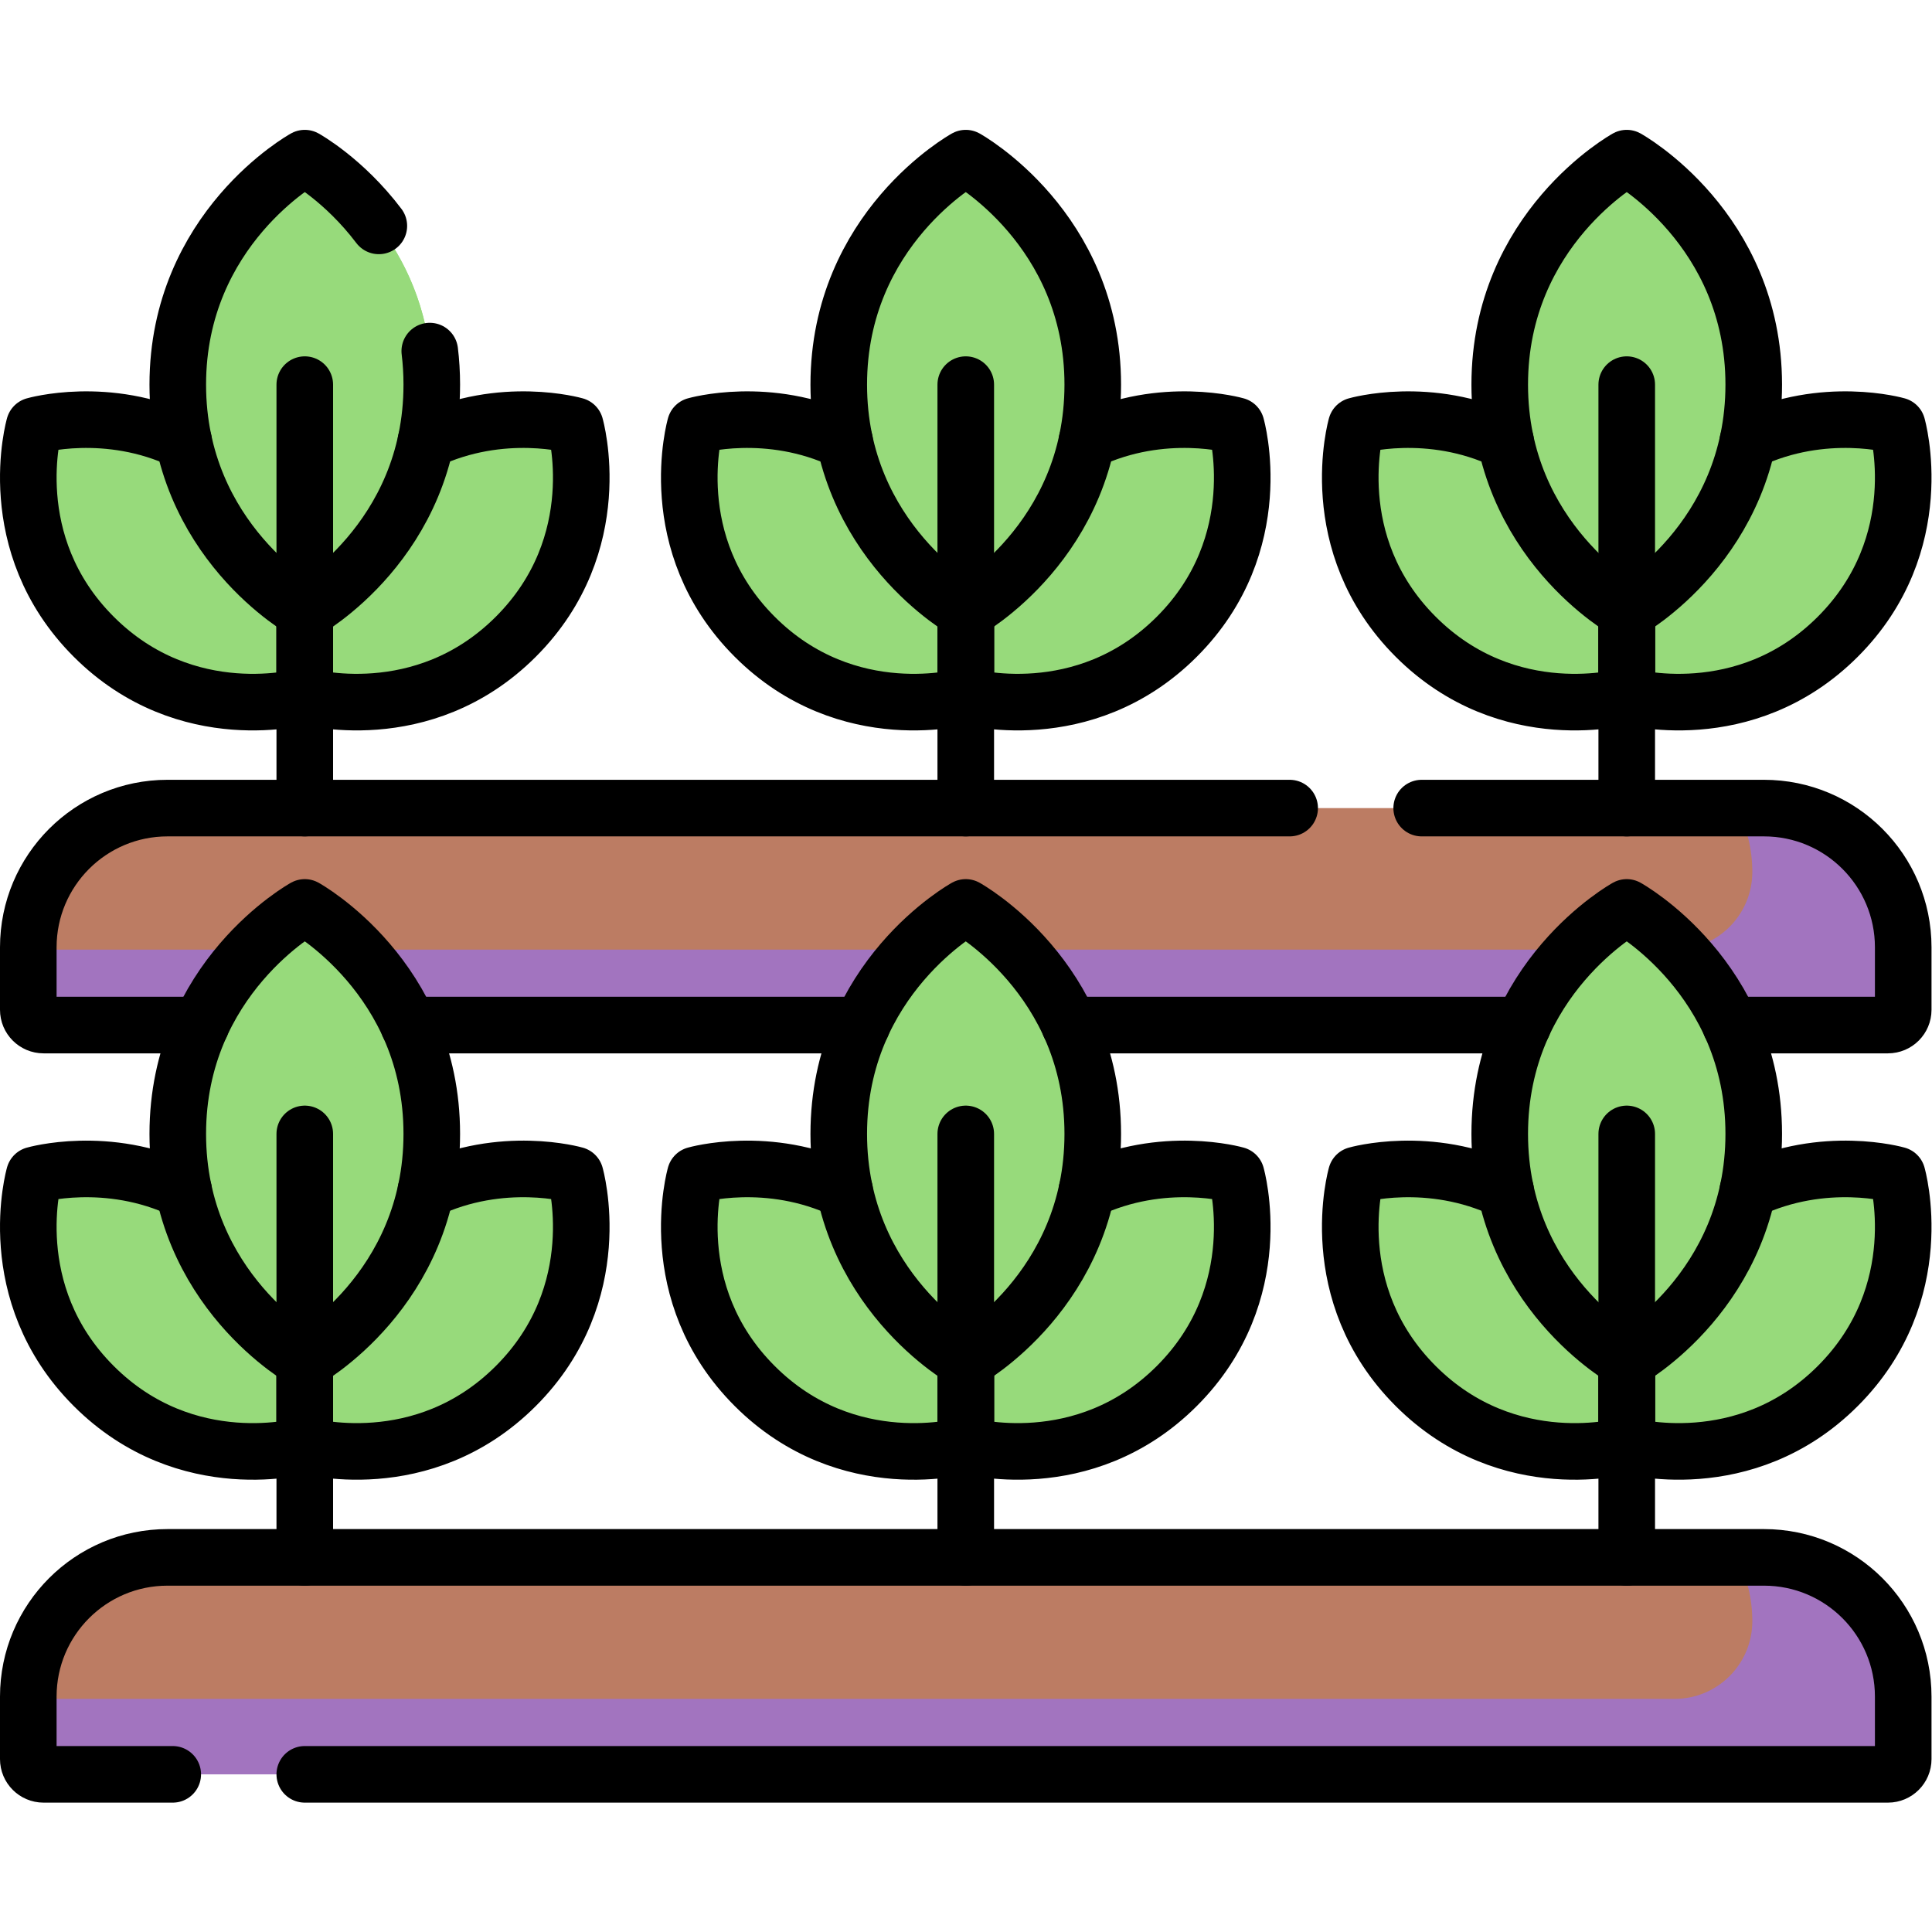 <?xml version="1.0" encoding="UTF-8"?> <svg xmlns="http://www.w3.org/2000/svg" xmlns:xlink="http://www.w3.org/1999/xlink" xmlns:svgjs="http://svgjs.com/svgjs" version="1.1" width="512" height="512" x="0" y="0" viewBox="0 0 682.667 682.667" style="enable-background:new 0 0 512 512" xml:space="preserve" class=""><g><defs id="defs2200"><clipPath id="clipPath2210"><path d="M 0,512 H 512 V 0 H 0 Z" id="path2208" fill="#000000" data-original="#000000" class=""></path></clipPath></defs><g id="g2202" transform="matrix(1.333,0,0,-1.333,0,682.667)"><g id="g2204"><g id="g2206" clip-path="url(#clipPath2210)"><g id="g2212" transform="translate(114.456,410.17)"><path d="m 0,0 c 0,-41.43 -33.666,-60.038 -33.666,-60.038 0,0 -33.666,18.608 -33.666,60.038 0,41.43 33.666,60.038 33.666,60.038 C -33.666,60.038 0,41.43 0,0" style="fill-opacity:1;fill-rule:nonzero;stroke:none" id="path2214" fill="#97DA7B" data-original="#9ccc65" class=""></path></g><g id="g2216" transform="translate(152.487,399.3)"><path d="m 0,0 c 0,0 -19.308,5.557 -39.586,-4.103 -6.615,-30.966 -32.111,-45.064 -32.111,-45.064 v -22.53 c 0,0 31.213,-8.991 55.95,15.746 C 8.991,-31.213 0,0 0,0" style="fill-opacity:1;fill-rule:nonzero;stroke:none" id="path2218" fill="#97DA7B" data-original="#689f38" class=""></path></g><g id="g2220" transform="translate(48.68,395.197)"><path d="m 0,0 c -20.279,9.66 -39.586,4.103 -39.586,4.103 0,0 -8.992,-31.213 15.746,-55.951 24.737,-24.737 55.95,-15.747 55.95,-15.747 v 22.531 C 32.11,-45.064 6.614,-30.966 0,0" style="fill-opacity:1;fill-rule:nonzero;stroke:none" id="path2222" fill="#97DA7B" data-original="#9ccc65" class=""></path></g><g id="g2224" transform="translate(289.666,410.17)"><path d="m 0,0 c 0,-41.43 -33.666,-60.038 -33.666,-60.038 0,0 -33.666,18.608 -33.666,60.038 0,41.43 33.666,60.038 33.666,60.038 C -33.666,60.038 0,41.43 0,0" style="fill-opacity:1;fill-rule:nonzero;stroke:none" id="path2226" fill="#97DA7B" data-original="#9ccc65" class=""></path></g><g id="g2228" transform="translate(327.697,399.3)"><path d="m 0,0 c 0,0 -19.308,5.557 -39.587,-4.103 -6.614,-30.966 -32.11,-45.064 -32.11,-45.064 v -22.53 c 0,0 31.213,-8.991 55.95,15.746 C 8.99,-31.213 0,0 0,0" style="fill-opacity:1;fill-rule:nonzero;stroke:none" id="path2230" fill="#97DA7B" data-original="#689f38" class=""></path></g><g id="g2232" transform="translate(223.89,395.197)"><path d="m 0,0 c -20.279,9.66 -39.586,4.103 -39.586,4.103 0,0 -8.992,-31.213 15.746,-55.951 24.737,-24.737 55.95,-15.747 55.95,-15.747 v 22.531 C 32.11,-45.064 6.614,-30.966 0,0" style="fill-opacity:1;fill-rule:nonzero;stroke:none" id="path2234" fill="#97DA7B" data-original="#9ccc65" class=""></path></g><g id="g2236" transform="translate(464.876,410.17)"><path d="m 0,0 c 0,-41.43 -33.666,-60.038 -33.666,-60.038 0,0 -33.666,18.608 -33.666,60.038 0,41.43 33.666,60.038 33.666,60.038 C -33.666,60.038 0,41.43 0,0" style="fill-opacity:1;fill-rule:nonzero;stroke:none" id="path2238" fill="#97DA7B" data-original="#9ccc65" class=""></path></g><g id="g2240" transform="translate(82.722,469.01)"><path d="m 0,0 c 6.41,-9.521 11.734,-22.371 11.734,-38.84 0,-41.43 -33.666,-60.037 -33.666,-60.037 0,0 -0.723,0.403 -1.932,1.197 9.716,-14.43 21.932,-21.197 21.932,-21.197 0,0 33.666,18.607 33.666,60.037 C 31.734,-23.413 7.134,-4.687 0,0" style="fill-opacity:1;fill-rule:nonzero;stroke:none" id="path2242" fill="#97DA7B" data-original="#689f38" class=""></path></g><g id="g2244" transform="translate(257.932,469.01)"><path d="m 0,0 c 6.41,-9.521 11.734,-22.371 11.734,-38.84 0,-41.43 -33.666,-60.037 -33.666,-60.037 0,0 -0.723,0.403 -1.932,1.197 9.716,-14.43 21.932,-21.197 21.932,-21.197 0,0 33.666,18.607 33.666,60.037 C 31.734,-23.413 7.134,-4.687 0,0" style="fill-opacity:1;fill-rule:nonzero;stroke:none" id="path2246" fill="#97DA7B" data-original="#689f38" class=""></path></g><g id="g2248" transform="translate(433.142,469.01)"><path d="m 0,0 c 6.41,-9.521 11.734,-22.371 11.734,-38.84 0,-41.43 -33.666,-60.037 -33.666,-60.037 0,0 -0.722,0.403 -1.931,1.197 9.716,-14.43 21.931,-21.197 21.931,-21.197 0,0 33.666,18.607 33.666,60.037 C 31.734,-23.413 7.134,-4.687 0,0" style="fill-opacity:1;fill-rule:nonzero;stroke:none" id="path2250" fill="#97DA7B" data-original="#689f38" class=""></path></g><g id="g2252" transform="translate(502.907,399.3)"><path d="m 0,0 c 0,0 -19.308,5.557 -39.587,-4.103 -6.614,-30.966 -32.11,-45.064 -32.11,-45.064 v -22.53 c 0,0 31.213,-8.991 55.95,15.746 C 8.991,-31.213 0,0 0,0" style="fill-opacity:1;fill-rule:nonzero;stroke:none" id="path2254" fill="#97DA7B" data-original="#689f38" class=""></path></g><g id="g2256" transform="translate(399.1,395.197)"><path d="m 0,0 c -20.279,9.66 -39.586,4.103 -39.586,4.103 0,0 -8.991,-31.213 15.746,-55.951 24.737,-24.737 55.95,-15.747 55.95,-15.747 v 22.531 C 32.11,-45.064 6.614,-30.966 0,0" style="fill-opacity:1;fill-rule:nonzero;stroke:none" id="path2258" fill="#97DA7B" data-original="#9ccc65" class=""></path></g><g id="g2260" transform="translate(467.588,297.922)"><path d="m 0,0 h -423.176 c -20.386,0 -36.912,-16.526 -36.912,-36.912 v -16.556 c 0,-2.234 1.811,-4.045 4.046,-4.045 H 32.867 c 2.234,0 4.045,1.811 4.045,4.045 v 16.556 C 36.912,-16.526 20.386,0 0,0" style="fill-opacity:1;fill-rule:nonzero;stroke:none" id="path2262" fill="#BC7C63" data-original="#ffa726" class=""></path></g><g id="g2264" transform="translate(467.588,297.922)"><path d="m 0,0 h -7.193 c 2.618,-5.068 4.105,-10.815 4.105,-16.913 0,-11.377 -9.224,-20.6 -20.6,-20.6 h -436.4 v -15.955 c 0,-2.234 1.811,-4.045 4.046,-4.045 H 32.867 c 2.234,0 4.045,1.811 4.045,4.045 v 16.555 C 36.912,-16.526 20.386,0 0,0" style="fill-opacity:1;fill-rule:nonzero;stroke:none" id="path2266" fill="#A274BF" data-original="#f57c00" class=""></path></g><g id="g2268" transform="translate(114.456,211.553)"><path d="m 0,0 c 0,-41.43 -33.666,-60.038 -33.666,-60.038 0,0 -33.666,18.608 -33.666,60.038 0,41.429 33.666,60.038 33.666,60.038 C -33.666,60.038 0,41.429 0,0" style="fill-opacity:1;fill-rule:nonzero;stroke:none" id="path2270" fill="#97DA7B" data-original="#9ccc65" class=""></path></g><g id="g2272" transform="translate(152.487,200.682)"><path d="m 0,0 c 0,0 -19.308,5.558 -39.586,-4.102 -6.615,-30.967 -32.111,-45.065 -32.111,-45.065 v -22.53 c 0,0 31.213,-8.991 55.95,15.747 C 8.991,-31.213 0,0 0,0" style="fill-opacity:1;fill-rule:nonzero;stroke:none" id="path2274" fill="#97DA7B" data-original="#689f38" class=""></path></g><g id="g2276" transform="translate(48.68,196.58)"><path d="m 0,0 c -20.279,9.66 -39.586,4.102 -39.586,4.102 0,0 -8.992,-31.213 15.746,-55.95 24.737,-24.738 55.95,-15.747 55.95,-15.747 v 22.531 C 32.11,-45.064 6.614,-30.967 0,0" style="fill-opacity:1;fill-rule:nonzero;stroke:none" id="path2278" fill="#97DA7B" data-original="#9ccc65" class=""></path></g><g id="g2280" transform="translate(289.666,211.553)"><path d="m 0,0 c 0,-41.43 -33.666,-60.038 -33.666,-60.038 0,0 -33.666,18.608 -33.666,60.038 0,41.429 33.666,60.038 33.666,60.038 C -33.666,60.038 0,41.429 0,0" style="fill-opacity:1;fill-rule:nonzero;stroke:none" id="path2282" fill="#97DA7B" data-original="#9ccc65" class=""></path></g><g id="g2284" transform="translate(327.697,200.682)"><path d="m 0,0 c 0,0 -19.308,5.558 -39.587,-4.102 -6.614,-30.967 -32.11,-45.065 -32.11,-45.065 v -22.53 c 0,0 31.213,-8.991 55.95,15.747 C 8.99,-31.213 0,0 0,0" style="fill-opacity:1;fill-rule:nonzero;stroke:none" id="path2286" fill="#97DA7B" data-original="#689f38" class=""></path></g><g id="g2288" transform="translate(223.89,196.58)"><path d="m 0,0 c -20.279,9.66 -39.586,4.102 -39.586,4.102 0,0 -8.992,-31.213 15.746,-55.95 24.737,-24.738 55.95,-15.747 55.95,-15.747 v 22.531 C 32.11,-45.064 6.614,-30.967 0,0" style="fill-opacity:1;fill-rule:nonzero;stroke:none" id="path2290" fill="#97DA7B" data-original="#9ccc65" class=""></path></g><g id="g2292" transform="translate(464.876,211.553)"><path d="m 0,0 c 0,-41.43 -33.666,-60.038 -33.666,-60.038 0,0 -33.666,18.608 -33.666,60.038 0,41.429 33.666,60.038 33.666,60.038 C -33.666,60.038 0,41.429 0,0" style="fill-opacity:1;fill-rule:nonzero;stroke:none" id="path2294" fill="#97DA7B" data-original="#9ccc65" class=""></path></g><g id="g2296" transform="translate(82.722,270.393)"><path d="m 0,0 c 6.41,-9.521 11.734,-22.372 11.734,-38.84 0,-41.43 -33.666,-60.037 -33.666,-60.037 0,0 -0.723,0.403 -1.932,1.197 9.716,-14.43 21.932,-21.197 21.932,-21.197 0,0 33.666,18.607 33.666,60.037 C 31.734,-23.413 7.134,-4.687 0,0" style="fill-opacity:1;fill-rule:nonzero;stroke:none" id="path2298" fill="#97DA7B" data-original="#689f38" class=""></path></g><g id="g2300" transform="translate(257.932,270.393)"><path d="m 0,0 c 6.41,-9.521 11.734,-22.372 11.734,-38.84 0,-41.43 -33.666,-60.037 -33.666,-60.037 0,0 -0.723,0.403 -1.932,1.197 9.716,-14.43 21.932,-21.197 21.932,-21.197 0,0 33.666,18.607 33.666,60.037 C 31.734,-23.413 7.134,-4.687 0,0" style="fill-opacity:1;fill-rule:nonzero;stroke:none" id="path2302" fill="#97DA7B" data-original="#689f38" class=""></path></g><g id="g2304" transform="translate(433.142,270.393)"><path d="m 0,0 c 6.41,-9.521 11.734,-22.371 11.734,-38.84 0,-41.43 -33.666,-60.037 -33.666,-60.037 0,0 -0.722,0.403 -1.931,1.197 9.716,-14.43 21.931,-21.197 21.931,-21.197 0,0 33.666,18.607 33.666,60.037 C 31.734,-23.413 7.134,-4.687 0,0" style="fill-opacity:1;fill-rule:nonzero;stroke:none" id="path2306" fill="#97DA7B" data-original="#689f38" class=""></path></g><g id="g2308" transform="translate(502.907,200.682)"><path d="m 0,0 c 0,0 -19.308,5.558 -39.587,-4.102 -6.614,-30.967 -32.11,-45.065 -32.11,-45.065 v -22.53 c 0,0 31.213,-8.991 55.95,15.747 C 8.991,-31.213 0,0 0,0" style="fill-opacity:1;fill-rule:nonzero;stroke:none" id="path2310" fill="#97DA7B" data-original="#689f38" class=""></path></g><g id="g2312" transform="translate(399.1,196.58)"><path d="m 0,0 c -20.279,9.66 -39.586,4.102 -39.586,4.102 0,0 -8.991,-31.213 15.746,-55.95 24.737,-24.738 55.95,-15.747 55.95,-15.747 v 22.531 C 32.11,-45.064 6.614,-30.967 0,0" style="fill-opacity:1;fill-rule:nonzero;stroke:none" id="path2314" fill="#97DA7B" data-original="#9ccc65" class=""></path></g><g id="g2316" transform="translate(467.588,99.305)"><path d="m 0,0 h -423.176 c -20.386,0 -36.912,-16.526 -36.912,-36.913 v -16.555 c 0,-2.234 1.811,-4.045 4.046,-4.045 H 32.867 c 2.234,0 4.045,1.811 4.045,4.045 v 16.555 C 36.912,-16.526 20.386,0 0,0" style="fill-opacity:1;fill-rule:nonzero;stroke:none" id="path2318" fill="#BC7C63" data-original="#ffa726" class=""></path></g><g id="g2320" transform="translate(467.588,99.305)"><path d="m 0,0 h -7.193 c 2.618,-5.068 4.105,-10.815 4.105,-16.913 0,-11.377 -9.224,-20.6 -20.6,-20.6 h -436.4 v -15.955 c 0,-2.234 1.811,-4.045 4.046,-4.045 H 32.867 c 2.234,0 4.045,1.811 4.045,4.045 v 16.555 C 36.912,-16.526 20.386,0 0,0" style="fill-opacity:1;fill-rule:nonzero;stroke:none" id="path2322" fill="#A274BF" data-original="#f57c00" class=""></path></g><g id="g2324" transform="translate(113.922,419.062)"><path d="m 0,0 c 0.347,-2.838 0.534,-5.801 0.534,-8.891 0,-41.43 -33.666,-60.038 -33.666,-60.038 0,0 -33.666,18.608 -33.666,60.038 0,41.43 33.666,60.037 33.666,60.037 0,0 10.394,-5.744 19.631,-17.957" style="stroke-linecap: round; stroke-linejoin: round; stroke-miterlimit: 10; stroke-dasharray: none; stroke-opacity: 1;" id="path2326" fill="none" stroke="#000000" stroke-width="15px" stroke-linecap="round" stroke-linejoin="round" stroke-miterlimit="10" stroke-dasharray="none" stroke-opacity="" data-original="#000000"></path></g><g id="g2328" transform="translate(80.79,350.133)"><path d="m 0,0 v -22.53 c 0,0 31.213,-8.991 55.95,15.746 24.738,24.738 15.747,55.951 15.747,55.951 0,0 -19.308,5.557 -39.587,-4.103" style="stroke-linecap: round; stroke-linejoin: round; stroke-miterlimit: 10; stroke-dasharray: none; stroke-opacity: 1;" id="path2330" fill="none" stroke="#000000" stroke-width="15px" stroke-linecap="round" stroke-linejoin="round" stroke-miterlimit="10" stroke-dasharray="none" stroke-opacity="" data-original="#000000"></path></g><g id="g2332" transform="translate(48.68,395.197)"><path d="m 0,0 c -20.279,9.66 -39.586,4.103 -39.586,4.103 0,0 -8.992,-31.213 15.746,-55.951 24.737,-24.737 55.95,-15.747 55.95,-15.747 v 22.531" style="stroke-linecap: round; stroke-linejoin: round; stroke-miterlimit: 10; stroke-dasharray: none; stroke-opacity: 1;" id="path2334" fill="none" stroke="#000000" stroke-width="15px" stroke-linecap="round" stroke-linejoin="round" stroke-miterlimit="10" stroke-dasharray="none" stroke-opacity="" data-original="#000000"></path></g><g id="g2336" transform="translate(80.79,410.17)"><path d="M 0,0 V -112.248" style="stroke-linecap: round; stroke-linejoin: round; stroke-miterlimit: 10; stroke-dasharray: none; stroke-opacity: 1;" id="path2338" fill="none" stroke="#000000" stroke-width="15px" stroke-linecap="round" stroke-linejoin="round" stroke-miterlimit="10" stroke-dasharray="none" stroke-opacity="" data-original="#000000"></path></g><g id="g2340" transform="translate(289.666,410.17)"><path d="m 0,0 c 0,-41.43 -33.666,-60.038 -33.666,-60.038 0,0 -33.666,18.608 -33.666,60.038 0,41.43 33.666,60.038 33.666,60.038 C -33.666,60.038 0,41.43 0,0 Z" style="stroke-linecap: round; stroke-linejoin: round; stroke-miterlimit: 10; stroke-dasharray: none; stroke-opacity: 1;" id="path2342" fill="none" stroke="#000000" stroke-width="15px" stroke-linecap="round" stroke-linejoin="round" stroke-miterlimit="10" stroke-dasharray="none" stroke-opacity="" data-original="#000000"></path></g><g id="g2344" transform="translate(256,350.133)"><path d="m 0,0 v -22.53 c 0,0 31.213,-8.991 55.95,15.746 24.738,24.738 15.747,55.951 15.747,55.951 0,0 -19.307,5.557 -39.587,-4.103" style="stroke-linecap: round; stroke-linejoin: round; stroke-miterlimit: 10; stroke-dasharray: none; stroke-opacity: 1;" id="path2346" fill="none" stroke="#000000" stroke-width="15px" stroke-linecap="round" stroke-linejoin="round" stroke-miterlimit="10" stroke-dasharray="none" stroke-opacity="" data-original="#000000"></path></g><g id="g2348" transform="translate(223.89,395.197)"><path d="m 0,0 c -20.279,9.66 -39.586,4.103 -39.586,4.103 0,0 -8.992,-31.213 15.746,-55.951 24.737,-24.737 55.95,-15.747 55.95,-15.747 v 22.531" style="stroke-linecap: round; stroke-linejoin: round; stroke-miterlimit: 10; stroke-dasharray: none; stroke-opacity: 1;" id="path2350" fill="none" stroke="#000000" stroke-width="15px" stroke-linecap="round" stroke-linejoin="round" stroke-miterlimit="10" stroke-dasharray="none" stroke-opacity="" data-original="#000000"></path></g><g id="g2352" transform="translate(256,410.17)"><path d="M 0,0 V -112.248" style="stroke-linecap: round; stroke-linejoin: round; stroke-miterlimit: 10; stroke-dasharray: none; stroke-opacity: 1;" id="path2354" fill="none" stroke="#000000" stroke-width="15px" stroke-linecap="round" stroke-linejoin="round" stroke-miterlimit="10" stroke-dasharray="none" stroke-opacity="" data-original="#000000"></path></g><g id="g2356" transform="translate(464.876,410.17)"><path d="m 0,0 c 0,-41.43 -33.666,-60.038 -33.666,-60.038 0,0 -33.666,18.608 -33.666,60.038 0,41.43 33.666,60.038 33.666,60.038 C -33.666,60.038 0,41.43 0,0 Z" style="stroke-linecap: round; stroke-linejoin: round; stroke-miterlimit: 10; stroke-dasharray: none; stroke-opacity: 1;" id="path2358" fill="none" stroke="#000000" stroke-width="15px" stroke-linecap="round" stroke-linejoin="round" stroke-miterlimit="10" stroke-dasharray="none" stroke-opacity="" data-original="#000000"></path></g><g id="g2360" transform="translate(431.21,350.133)"><path d="m 0,0 v -22.53 c 0,0 31.213,-8.991 55.95,15.746 24.738,24.738 15.747,55.951 15.747,55.951 0,0 -19.307,5.557 -39.587,-4.103" style="stroke-linecap: round; stroke-linejoin: round; stroke-miterlimit: 10; stroke-dasharray: none; stroke-opacity: 1;" id="path2362" fill="none" stroke="#000000" stroke-width="15px" stroke-linecap="round" stroke-linejoin="round" stroke-miterlimit="10" stroke-dasharray="none" stroke-opacity="" data-original="#000000"></path></g><g id="g2364" transform="translate(399.1,395.197)"><path d="m 0,0 c -20.279,9.66 -39.586,4.103 -39.586,4.103 0,0 -8.991,-31.213 15.746,-55.951 24.737,-24.737 55.95,-15.747 55.95,-15.747 v 22.531" style="stroke-linecap: round; stroke-linejoin: round; stroke-miterlimit: 10; stroke-dasharray: none; stroke-opacity: 1;" id="path2366" fill="none" stroke="#000000" stroke-width="15px" stroke-linecap="round" stroke-linejoin="round" stroke-miterlimit="10" stroke-dasharray="none" stroke-opacity="" data-original="#000000"></path></g><g id="g2368" transform="translate(431.21,410.17)"><path d="M 0,0 V -112.248" style="stroke-linecap: round; stroke-linejoin: round; stroke-miterlimit: 10; stroke-dasharray: none; stroke-opacity: 1;" id="path2370" fill="none" stroke="#000000" stroke-width="15px" stroke-linecap="round" stroke-linejoin="round" stroke-miterlimit="10" stroke-dasharray="none" stroke-opacity="" data-original="#000000"></path></g><g id="g2372" transform="translate(114.456,211.553)"><path d="m 0,0 c 0,-41.43 -33.666,-60.038 -33.666,-60.038 0,0 -33.666,18.608 -33.666,60.038 0,41.429 33.666,60.038 33.666,60.038 C -33.666,60.038 0,41.429 0,0 Z" style="stroke-linecap: round; stroke-linejoin: round; stroke-miterlimit: 10; stroke-dasharray: none; stroke-opacity: 1;" id="path2374" fill="none" stroke="#000000" stroke-width="15px" stroke-linecap="round" stroke-linejoin="round" stroke-miterlimit="10" stroke-dasharray="none" stroke-opacity="" data-original="#000000"></path></g><g id="g2376" transform="translate(80.79,151.516)"><path d="m 0,0 v -22.53 c 0,0 31.213,-8.991 55.95,15.746 24.738,24.738 15.747,55.951 15.747,55.951 0,0 -19.308,5.557 -39.587,-4.103" style="stroke-linecap: round; stroke-linejoin: round; stroke-miterlimit: 10; stroke-dasharray: none; stroke-opacity: 1;" id="path2378" fill="none" stroke="#000000" stroke-width="15px" stroke-linecap="round" stroke-linejoin="round" stroke-miterlimit="10" stroke-dasharray="none" stroke-opacity="" data-original="#000000"></path></g><g id="g2380" transform="translate(48.68,196.58)"><path d="m 0,0 c -20.279,9.66 -39.586,4.102 -39.586,4.102 0,0 -8.992,-31.213 15.746,-55.95 24.737,-24.738 55.95,-15.747 55.95,-15.747 v 22.531" style="stroke-linecap: round; stroke-linejoin: round; stroke-miterlimit: 10; stroke-dasharray: none; stroke-opacity: 1;" id="path2382" fill="none" stroke="#000000" stroke-width="15px" stroke-linecap="round" stroke-linejoin="round" stroke-miterlimit="10" stroke-dasharray="none" stroke-opacity="" data-original="#000000"></path></g><g id="g2384" transform="translate(80.79,211.553)"><path d="M 0,0 V -112.249" style="stroke-linecap: round; stroke-linejoin: round; stroke-miterlimit: 10; stroke-dasharray: none; stroke-opacity: 1;" id="path2386" fill="none" stroke="#000000" stroke-width="15px" stroke-linecap="round" stroke-linejoin="round" stroke-miterlimit="10" stroke-dasharray="none" stroke-opacity="" data-original="#000000"></path></g><g id="g2388" transform="translate(289.666,211.553)"><path d="m 0,0 c 0,-41.43 -33.666,-60.038 -33.666,-60.038 0,0 -33.666,18.608 -33.666,60.038 0,41.429 33.666,60.038 33.666,60.038 C -33.666,60.038 0,41.429 0,0 Z" style="stroke-linecap: round; stroke-linejoin: round; stroke-miterlimit: 10; stroke-dasharray: none; stroke-opacity: 1;" id="path2390" fill="none" stroke="#000000" stroke-width="15px" stroke-linecap="round" stroke-linejoin="round" stroke-miterlimit="10" stroke-dasharray="none" stroke-opacity="" data-original="#000000"></path></g><g id="g2392" transform="translate(256,151.516)"><path d="m 0,0 v -22.53 c 0,0 31.213,-8.991 55.95,15.746 24.738,24.738 15.747,55.951 15.747,55.951 0,0 -19.307,5.557 -39.587,-4.103" style="stroke-linecap: round; stroke-linejoin: round; stroke-miterlimit: 10; stroke-dasharray: none; stroke-opacity: 1;" id="path2394" fill="none" stroke="#000000" stroke-width="15px" stroke-linecap="round" stroke-linejoin="round" stroke-miterlimit="10" stroke-dasharray="none" stroke-opacity="" data-original="#000000"></path></g><g id="g2396" transform="translate(223.89,196.58)"><path d="m 0,0 c -20.279,9.66 -39.586,4.102 -39.586,4.102 0,0 -8.992,-31.213 15.746,-55.95 24.737,-24.738 55.95,-15.747 55.95,-15.747 v 22.531" style="stroke-linecap: round; stroke-linejoin: round; stroke-miterlimit: 10; stroke-dasharray: none; stroke-opacity: 1;" id="path2398" fill="none" stroke="#000000" stroke-width="15px" stroke-linecap="round" stroke-linejoin="round" stroke-miterlimit="10" stroke-dasharray="none" stroke-opacity="" data-original="#000000"></path></g><g id="g2400" transform="translate(256,211.553)"><path d="M 0,0 V -112.249" style="stroke-linecap: round; stroke-linejoin: round; stroke-miterlimit: 10; stroke-dasharray: none; stroke-opacity: 1;" id="path2402" fill="none" stroke="#000000" stroke-width="15px" stroke-linecap="round" stroke-linejoin="round" stroke-miterlimit="10" stroke-dasharray="none" stroke-opacity="" data-original="#000000"></path></g><g id="g2404" transform="translate(464.876,211.553)"><path d="m 0,0 c 0,-41.43 -33.666,-60.038 -33.666,-60.038 0,0 -33.666,18.608 -33.666,60.038 0,41.429 33.666,60.038 33.666,60.038 C -33.666,60.038 0,41.429 0,0 Z" style="stroke-linecap: round; stroke-linejoin: round; stroke-miterlimit: 10; stroke-dasharray: none; stroke-opacity: 1;" id="path2406" fill="none" stroke="#000000" stroke-width="15px" stroke-linecap="round" stroke-linejoin="round" stroke-miterlimit="10" stroke-dasharray="none" stroke-opacity="" data-original="#000000"></path></g><g id="g2408" transform="translate(431.21,151.516)"><path d="m 0,0 v -22.53 c 0,0 31.213,-8.991 55.95,15.746 24.738,24.738 15.747,55.951 15.747,55.951 0,0 -19.307,5.557 -39.587,-4.103" style="stroke-linecap: round; stroke-linejoin: round; stroke-miterlimit: 10; stroke-dasharray: none; stroke-opacity: 1;" id="path2410" fill="none" stroke="#000000" stroke-width="15px" stroke-linecap="round" stroke-linejoin="round" stroke-miterlimit="10" stroke-dasharray="none" stroke-opacity="" data-original="#000000"></path></g><g id="g2412" transform="translate(399.1,196.58)"><path d="m 0,0 c -20.279,9.66 -39.586,4.102 -39.586,4.102 0,0 -8.991,-31.213 15.746,-55.95 24.737,-24.738 55.95,-15.747 55.95,-15.747 v 22.531" style="stroke-linecap: round; stroke-linejoin: round; stroke-miterlimit: 10; stroke-dasharray: none; stroke-opacity: 1;" id="path2414" fill="none" stroke="#000000" stroke-width="15px" stroke-linecap="round" stroke-linejoin="round" stroke-miterlimit="10" stroke-dasharray="none" stroke-opacity="" data-original="#000000"></path></g><g id="g2416" transform="translate(431.21,211.553)"><path d="M 0,0 V -112.249" style="stroke-linecap: round; stroke-linejoin: round; stroke-miterlimit: 10; stroke-dasharray: none; stroke-opacity: 1;" id="path2418" fill="none" stroke="#000000" stroke-width="15px" stroke-linecap="round" stroke-linejoin="round" stroke-miterlimit="10" stroke-dasharray="none" stroke-opacity="" data-original="#000000"></path></g><g id="g2420" transform="translate(45.79,41.792)"><path d="m 0,0 h -34.245 c -2.234,0 -4.045,1.811 -4.045,4.045 v 16.556 c 0,20.386 16.526,36.912 36.912,36.912 h 423.176 c 20.386,0 36.912,-16.526 36.912,-36.912 V 4.045 C 458.71,1.811 456.898,0 454.665,0 H 35" style="stroke-linecap: round; stroke-linejoin: round; stroke-miterlimit: 10; stroke-dasharray: none; stroke-opacity: 1;" id="path2422" fill="none" stroke="#000000" stroke-width="15px" stroke-linecap="round" stroke-linejoin="round" stroke-miterlimit="10" stroke-dasharray="none" stroke-opacity="" data-original="#000000"></path></g><g id="g2424" transform="translate(283.519,240.409)"><path d="M 0,0 H 120.171" style="stroke-linecap: round; stroke-linejoin: round; stroke-miterlimit: 10; stroke-dasharray: none; stroke-opacity: 1;" id="path2426" fill="none" stroke="#000000" stroke-width="15px" stroke-linecap="round" stroke-linejoin="round" stroke-miterlimit="10" stroke-dasharray="none" stroke-opacity="" data-original="#000000"></path></g><g id="g2428" transform="translate(108.31,240.409)"><path d="M 0,0 H 120.17" style="stroke-linecap: round; stroke-linejoin: round; stroke-miterlimit: 10; stroke-dasharray: none; stroke-opacity: 1;" id="path2430" fill="none" stroke="#000000" stroke-width="15px" stroke-linecap="round" stroke-linejoin="round" stroke-miterlimit="10" stroke-dasharray="none" stroke-opacity="" data-original="#000000"></path></g><g id="g2432" transform="translate(341.857,297.922)"><path d="m 0,0 h -297.445 c -20.386,0 -36.912,-16.526 -36.912,-36.912 v -16.556 c 0,-2.234 1.811,-4.045 4.045,-4.045 h 41.725" style="stroke-linecap: round; stroke-linejoin: round; stroke-miterlimit: 10; stroke-dasharray: none; stroke-opacity: 1;" id="path2434" fill="none" stroke="#000000" stroke-width="15px" stroke-linecap="round" stroke-linejoin="round" stroke-miterlimit="10" stroke-dasharray="none" stroke-opacity="" data-original="#000000"></path></g><g id="g2436" transform="translate(458.729,240.409)"><path d="m 0,0 h 41.726 c 2.233,0 4.045,1.812 4.045,4.045 v 16.556 c 0,20.386 -16.527,36.912 -36.913,36.912 h -90.73" style="stroke-linecap: round; stroke-linejoin: round; stroke-miterlimit: 10; stroke-dasharray: none; stroke-opacity: 1;" id="path2438" fill="none" stroke="#000000" stroke-width="15px" stroke-linecap="round" stroke-linejoin="round" stroke-miterlimit="10" stroke-dasharray="none" stroke-opacity="" data-original="#000000"></path></g></g></g></g></g></svg> 